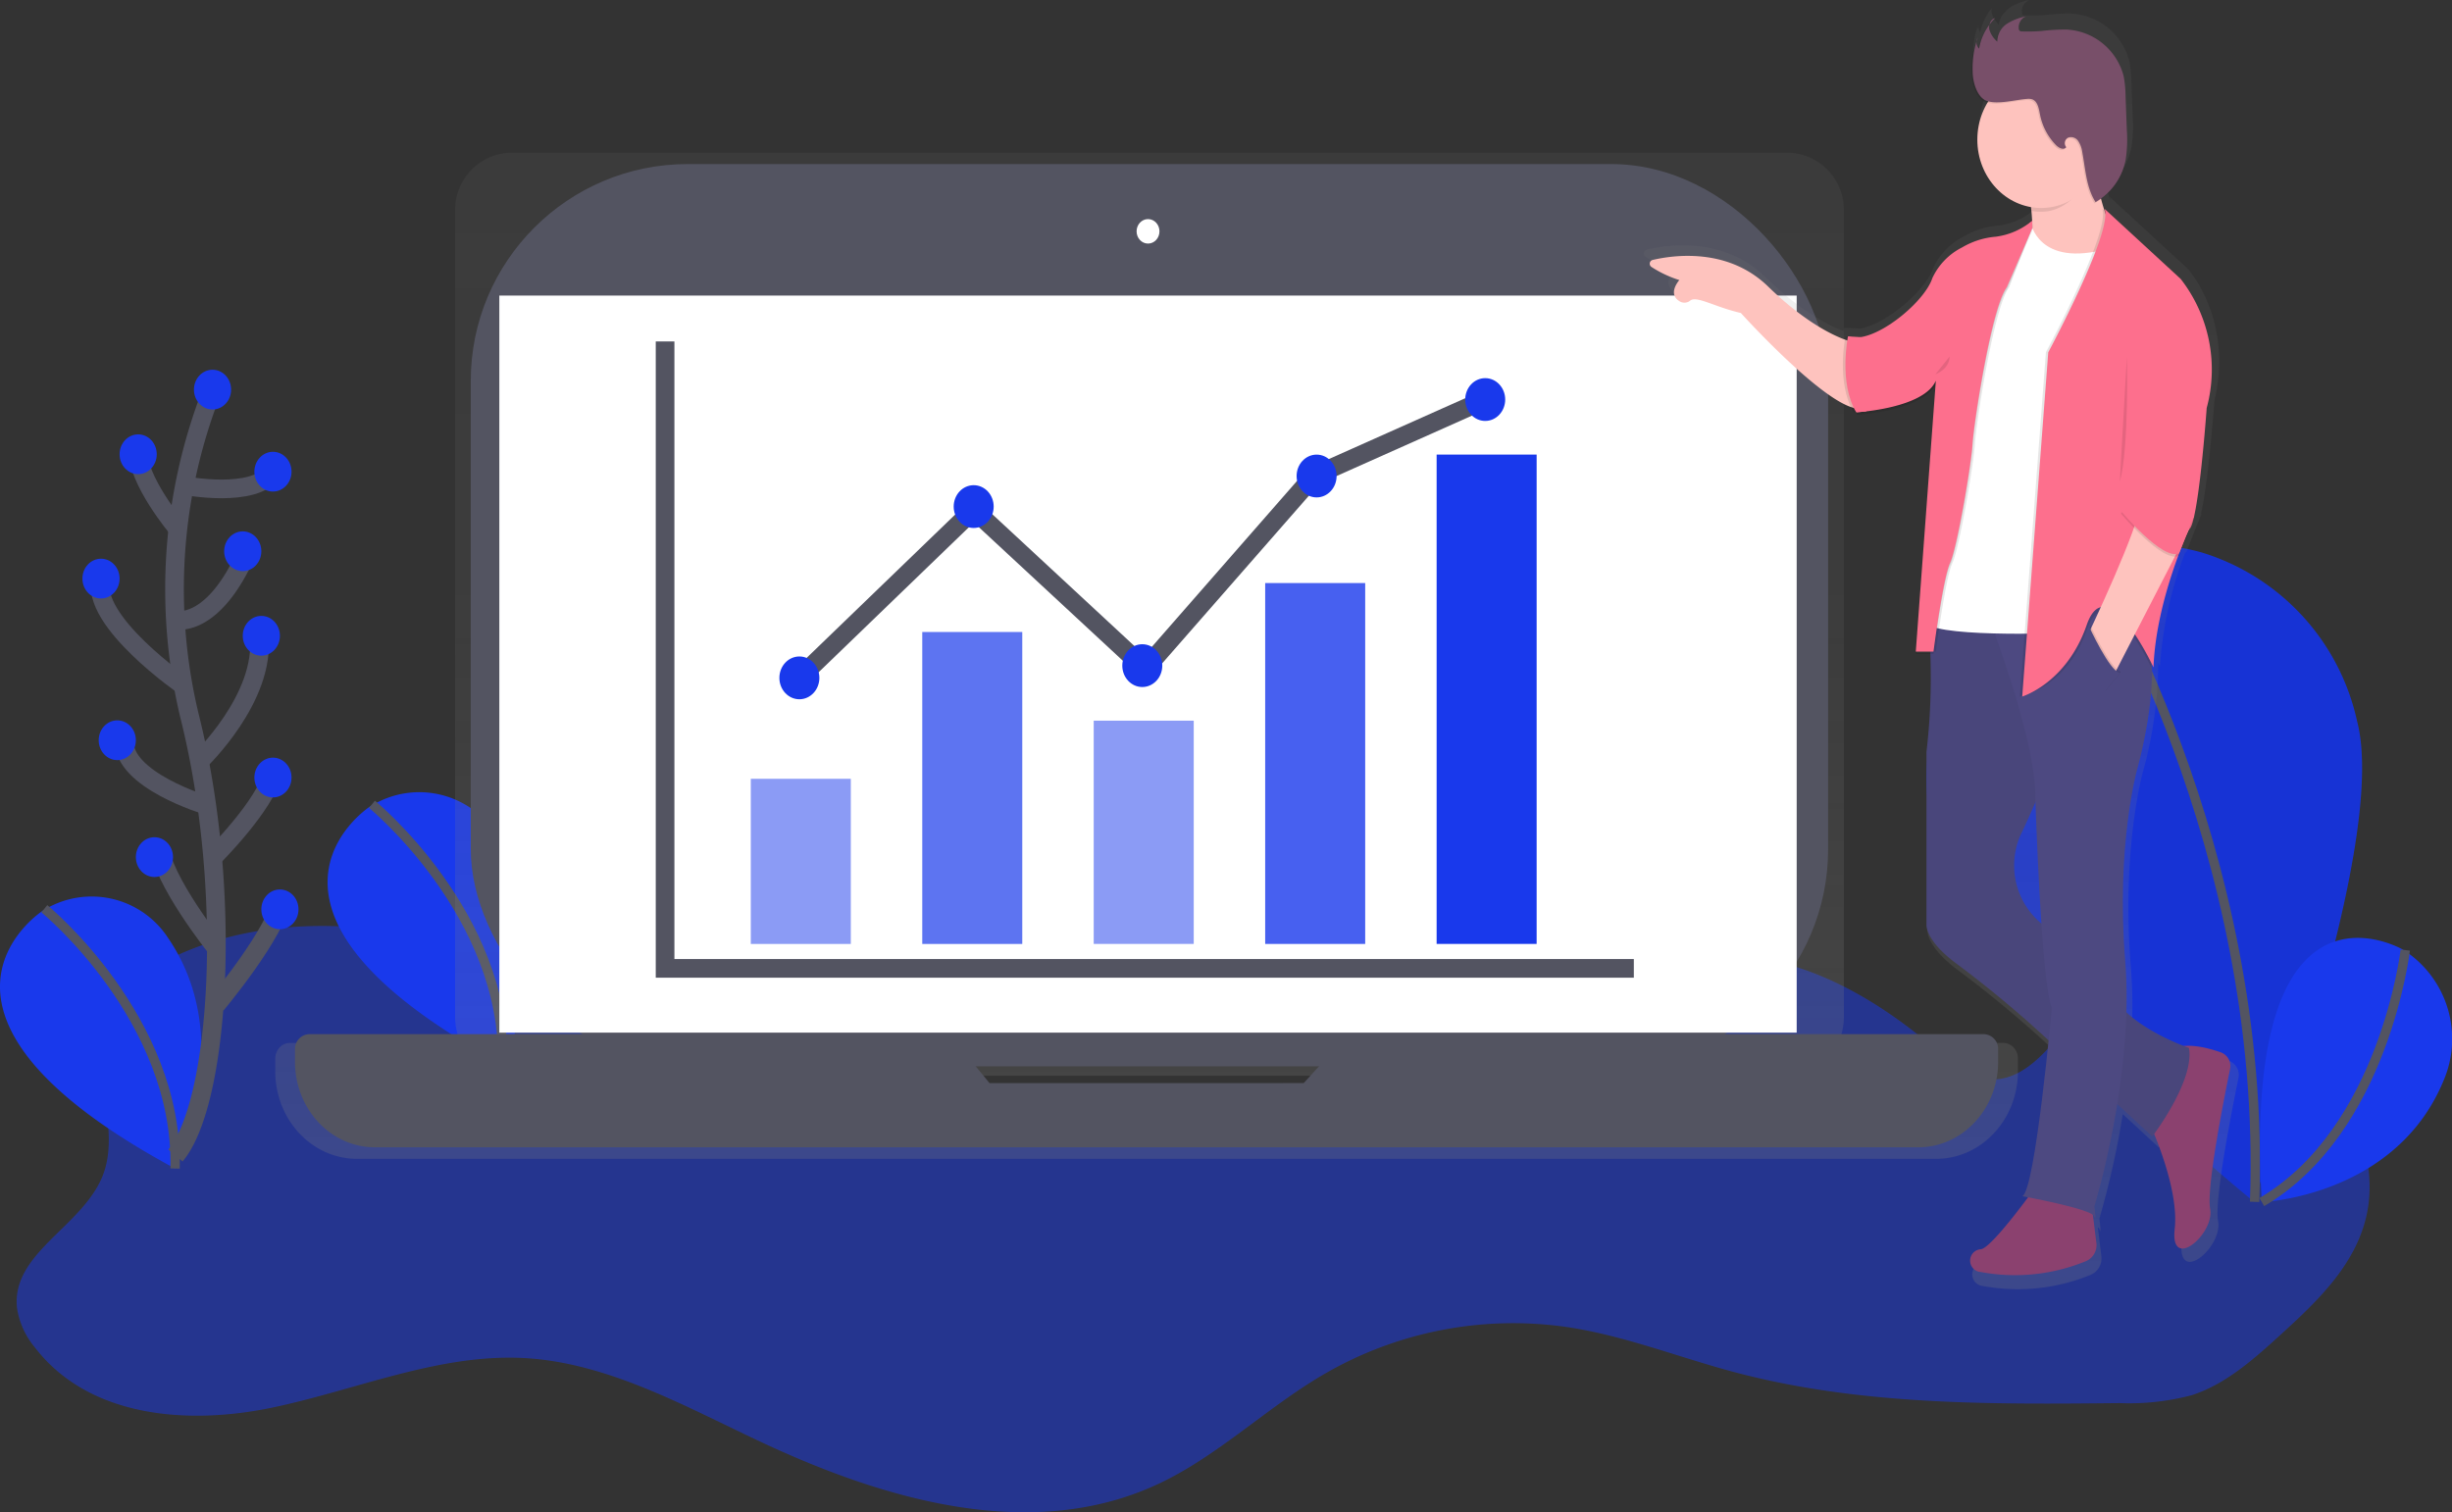 <svg xmlns="http://www.w3.org/2000/svg" xmlns:xlink="http://www.w3.org/1999/xlink" width="262.804" height="162.124" viewBox="0 0 262.804 162.124"><rect x="0" y="0" width="262.804" height="162.124" fill="#333333" stroke="none"/><defs><linearGradient id="a" x1="0.5" y1="1" x2="0.5" gradientUnits="objectBoundingBox"><stop offset="0" stop-color="gray" stop-opacity="0.251"/><stop offset="0.54" stop-color="gray" stop-opacity="0.122"/><stop offset="1" stop-color="gray" stop-opacity="0.102"/></linearGradient><linearGradient id="b" y1="1" y2="0" xlink:href="#a"/></defs><g transform="translate(-0.003 -0.06)"><path d="M192.921,518.663c-15.889-5.877-34.057-10.852-48.9-2.406a11.247,11.247,0,0,0-4.749,4.424c-2.678,5.276,1.578,12.117-.5,17.694s-9.881,8.384-9.242,14.341a8.567,8.567,0,0,0,1.884,4.182c5.815,7.605,16.476,8.375,25.487,6.488s17.823-5.8,27-5.308c8.815.487,16.925,5.013,25,8.823,13.617,6.441,29.52,11.062,43.125,4.589,6.234-2.967,11.388-8.018,17.355-11.545a40.322,40.322,0,0,1,26.363-5.179c6.06.914,11.845,3.214,17.776,4.8,13.471,3.6,27.531,3.483,41.412,3.341a26,26,0,0,0,7.686-.849c3.667-1.18,6.691-3.9,9.6-6.553,3.826-3.489,7.856-7.322,9.091-12.539,1.457-6.193-1.559-12.775-6.033-16.983s-10.192-6.508-15.774-8.726c-1.377-.543-2.848-1.094-4.259-.684a5.778,5.778,0,0,0-2.4,1.643c-3.961,4.081-7.308,10.985-12.71,9.876-1.928-.4-3.507-1.831-5.033-3.158-8.148-7.078-19.11-12.542-28.944-8.632-7.193,2.861-12.27,10.206-19.559,12.8-5.184,1.846-10.818,1.047-16.272,1.407-7.934.519-15.655,3.521-23.6,3.338-20.258-.466-37.136-21.2-57.312-19.228-1.581.153-3.306.543-4.275,1.881" transform="translate(-127.704 -412.424)" fill="#1939ec" opacity="0.5"/><path d="M255.015,464.609s-16.834,10.879,14.209,27.635c0,0,6.84-13.595-.722-24.68a9.775,9.775,0,0,0-13.223-3.1Z" transform="translate(-215.344 -378.096)" fill="#1939ec"/><path d="M267.73,467.52s14.413,11.8,14.011,27.853" transform="translate(-227.859 -381.234)" fill="none" stroke="#535461" stroke-miterlimit="10" stroke-width="1"/><path d="M918.795,392.094c3.41,13.35-11.137,51.384-11.137,51.384s-30.61-24.81-34.024-38.16a26.332,26.332,0,0,1,5.666-24.666,22.394,22.394,0,0,1,22.886-6.7,24.343,24.343,0,0,1,16.606,18.142Z" transform="translate(-666.143 -314.643)" fill="#1939ec"/><path d="M918.795,392.094c3.41,13.35-11.137,51.384-11.137,51.384s-30.61-24.81-34.024-38.16a26.332,26.332,0,0,1,5.666-24.666,22.394,22.394,0,0,1,22.886-6.7,24.343,24.343,0,0,1,16.606,18.142Z" transform="translate(-666.143 -314.643)" opacity="0.1"/><path d="M936.21,378.27s19.054,30.794,17.63,68.942" transform="translate(-712.191 -318.304)" fill="none" stroke="#535461" stroke-miterlimit="10" stroke-width="1"/><path d="M1017.607,517.329s-17.278-10.062-15.09,27.081c0,0,14.413-.551,19.528-13.138a11.314,11.314,0,0,0-4.184-13.787Z" transform="translate(-760.093 -415.478)" fill="#1939ec"/><path d="M1018.394,520.52s-2.231,19.281-15.374,27.016" transform="translate(-760.596 -418.604)" fill="none" stroke="#535461" stroke-miterlimit="10" stroke-width="1"/><path d="M127.564,502.551s-16.842,10.876,14.2,27.623c0,0,6.84-13.595-.722-24.68a9.775,9.775,0,0,0-13.223-3.1Z" transform="translate(-123 -404.841)" fill="#1939ec"/><path d="M140.26,505.49s14.413,11.8,14.011,27.853" transform="translate(-135.503 -408.007)" fill="none" stroke="#535461" stroke-miterlimit="10" stroke-width="1"/><path d="M415.308,326.072h-17.7a6.684,6.684,0,0,0,.617-2.822V236.973a6.145,6.145,0,0,0-5.925-6.343h-137a6.145,6.145,0,0,0-5.925,6.343v86.279a6.685,6.685,0,0,0,.617,2.822H231.667a1.517,1.517,0,0,0-1.111.495,1.741,1.741,0,0,0-.456,1.192v1.354c0,5.182,3.924,9.384,8.766,9.384H408.11c4.841,0,8.766-4.2,8.766-9.384v-1.354a1.741,1.741,0,0,0-.455-1.194A1.517,1.517,0,0,0,415.308,326.072Zm-109.057,5.367-1.526-1.843H342.4l-1.68,1.846Z" transform="translate(-200.594 -214.203)" fill="url(#a)"/><rect width="145.482" height="96.725" rx="23.26" transform="translate(50.458 17.648)" fill="#535461"/><rect width="139.05" height="79.019" transform="translate(53.521 31.747)" fill="#fff"/><ellipse cx="1.226" cy="1.312" rx="1.226" ry="1.312" transform="translate(121.822 23.549)" fill="#fff"/><path d="M350.674,551.08l-4.777,5.246H312.218L307.9,551.08h-68.59a1.588,1.588,0,0,0-1.532,1.64v1.321c0,5.065,3.836,9.171,8.567,9.171h165.41c4.732,0,8.567-4.106,8.567-9.171V552.72a1.588,1.588,0,0,0-1.532-1.64Z" transform="translate(-206.159 -440.152)" fill="#535461"/><path d="M258.77,124.19V191.4H362.6" transform="translate(-187.484 -87.524)" fill="none" stroke="#535461" stroke-miterlimit="10" stroke-width="2"/><rect width="10.719" height="17.706" transform="translate(80.473 83.552)" fill="#1939ec" opacity="0.5"/><rect width="10.719" height="33.445" transform="translate(98.85 67.814)" fill="#1939ec" opacity="0.7"/><rect width="10.719" height="23.934" transform="translate(117.227 77.321)" fill="#1939ec" opacity="0.5"/><rect width="10.719" height="38.691" transform="translate(135.604 62.567)" fill="#1939ec" opacity="0.8"/><rect width="10.719" height="52.46" transform="translate(153.98 48.795)" fill="#1939ec"/><path d="M311.02,175.148,329.7,157.115l18.377,17.048,18.071-20.655,18.377-8.2" transform="translate(-225.34 -102.416)" fill="none" stroke="#535461" stroke-miterlimit="10" stroke-width="2"/><ellipse cx="2.143" cy="2.294" rx="2.143" ry="2.294" transform="translate(83.537 70.438)" fill="#1939ec"/><ellipse cx="2.143" cy="2.294" rx="2.143" ry="2.294" transform="translate(120.29 69.126)" fill="#1939ec"/><ellipse cx="2.143" cy="2.294" rx="2.143" ry="2.294" transform="translate(138.973 48.798)" fill="#1939ec"/><ellipse cx="2.143" cy="2.294" rx="2.143" ry="2.294" transform="translate(102.219 52.075)" fill="#1939ec"/><ellipse cx="2.143" cy="2.294" rx="2.143" ry="2.294" transform="translate(157.044 40.6)" fill="#1939ec"/><path d="M825.276,288.87a10.1,10.1,0,0,0-4.132-.7,20.644,20.644,0,0,1-6.267-3.692,51.789,51.789,0,0,0-.135-5.668c-1.039-12.642,1.3-20.976,1.3-20.976a44.111,44.111,0,0,0,1.634-11.634c.119.239.185.38.185.38a41.461,41.461,0,0,1,2.694-12.194.879.879,0,0,0,.121-.047l1.212-3.079a2.777,2.777,0,0,0,.229-.569l.2-.487-.058-.027c.019-.08.039-.165.058-.251h0c.774-3.506,1.377-11.823,1.377-11.823,2.077-8.753-2.854-14.155-2.854-14.155l-8.369-7.709a1.2,1.2,0,0,1,.083.316l-.069-.065c-.118-.363-.248-.8-.375-1.292a6.5,6.5,0,0,0,.826-.758,7.019,7.019,0,0,0,1.876-3.583,14.533,14.533,0,0,0,.124-3.244l-.138-3.719a12.6,12.6,0,0,0-.207-2.168,6.833,6.833,0,0,0-6.289-5.149,21.486,21.486,0,0,0-2.7.153,16.972,16.972,0,0,1-2.2.05.377.377,0,0,1-.237-.068.385.385,0,0,1-.1-.257,1.339,1.339,0,0,1,.292-.958,1.086,1.086,0,0,1,.38-.233l-.2.05a1.082,1.082,0,0,1,.331-.192,6.152,6.152,0,0,0-2.088.811,2.751,2.751,0,0,0-.488.439,2.331,2.331,0,0,0-.705,1.4,2.629,2.629,0,0,1-.744-1.18,1.26,1.26,0,0,1,0-.572q-.074.1-.143.2v-.062a6.141,6.141,0,0,0-1.1,2.4.98.98,0,0,1-.2-.69q-.062.208-.116.416a1.031,1.031,0,0,1,0-.277,10.12,10.12,0,0,0-.432,3.3c0,1.115.463,2.852,1.578,3.244a1.746,1.746,0,0,0,.176.05,7.959,7.959,0,0,0-.518,7.088,7.1,7.1,0,0,0,5.242,4.366q.028.2.052.428h.044c.03.295.055.619.072.95a6.065,6.065,0,0,1-.92.79,7.25,7.25,0,0,1-3.063,1.085,8.683,8.683,0,0,0-3.683,1.18,7.179,7.179,0,0,0-3.273,3.38c-.771,2.359-5.019,6.031-7.867,6.488l-1.014-.062-.074-.024v.021l-.248-.015h-.08v.015l-.256-.015s-.025.127-.061.351c-1.432-.528-4.476-1.991-8.438-5.839-4.408-4.285-10.372-3.441-12.672-2.9a.411.411,0,0,0-.305.352.431.431,0,0,0,.2.43,12.372,12.372,0,0,0,3.03,1.427s-1.377,1.542.088,2.359a1.006,1.006,0,0,0,1.1-.115c.711-.557,2.686.7,5.548,1.362,0,0,8.077,8.947,12.088,10.322a6.313,6.313,0,0,0,.306.569l.248-.021v.021h.1l.03.295s6.237-.351,8.264-2.775a3.4,3.4,0,0,0,.394-.451l-2.168,29.2h.019l-.019.277h1.595a68.861,68.861,0,0,1-.432,10.752v19.033s-.083,1.675,3.168,4.129a122.967,122.967,0,0,1,9.84,8.166l.394.366c-.6,5.824-1.848,16.68-2.892,17.084l.645.121c-1.1,1.5-4.231,5.6-5.184,5.712a1.253,1.253,0,0,0,0,2.5,20.478,20.478,0,0,0,11.57-1.221,1.911,1.911,0,0,0,1.1-2.011l-.377-3.067a.419.419,0,0,1,.165.186c.259.835,0-1.112,0-1.112a92.072,92.072,0,0,0,2.51-11.206l3.857,3.568s.077-.1.212-.295c.945,2.294,2.631,6.989,2.253,10.428-.518,4.718,4.408.554,3.892-2.224-.419-2.247,1.454-11.772,2.184-15.335A1.6,1.6,0,0,0,825.276,288.87Z" transform="translate(-586.353 -175.07)" fill="url(#b)"/><path d="M786.678,277.394s-3.675-.678-9.124-5.969c-4.311-4.185-10.126-3.362-12.369-2.834a.4.4,0,0,0-.3.342.419.419,0,0,0,.2.418,12.113,12.113,0,0,0,2.97,1.395s-1.358,1.5.085,2.309a.982.982,0,0,0,1.085-.112c.694-.543,2.622.69,5.419,1.33,0,0,10.9,12.073,13.432,10.027Z" transform="translate(-588.06 -240.66)" fill="#fec3be"/><path d="M912.11,229.883s1.014,4.612,0,7.868l4.562.678,4.055-2.17V233.41a20.762,20.762,0,0,1-1.394-9.36Z" transform="translate(-694.73 -209.563)" fill="#fec3be"/><path d="M959,563.421s3.306,6.918,2.788,11.531,4.308.543,3.8-2.17c-.41-2.194,1.419-11.5,2.132-14.963a1.562,1.562,0,0,0-.959-1.8c-1.523-.537-4.074-1.194-5.355-.189C959.515,557.317,959,563.421,959,563.421Z" transform="translate(-728.703 -443.13)" fill="#8b416f"/><path d="M896.114,607.617s-4.308,5.969-5.449,6.1a1.223,1.223,0,0,0,0,2.442,19.994,19.994,0,0,0,11.294-1.18,1.866,1.866,0,0,0,1.083-1.964l-.727-5.81Z" transform="translate(-678.353 -479.729)" fill="#8b416f"/><path d="M876.731,393.78l-4.132.59a69.273,69.273,0,0,1-.05,15.55V428.5s-.08,1.637,3.094,4.017a120.047,120.047,0,0,1,9.608,7.962l11.5,10.664s4.562-5.969,3.928-9.5c0,0-7.6-2.577-8.617-6.783-.581-2.406-3.529-4.424-5.942-5.692a8.1,8.1,0,0,1-3.953-8.977,7.21,7.21,0,0,1,.647-1.743,118.052,118.052,0,0,0,4.942-12.345L882.18,394.73Z" transform="translate(-666.067 -329.24)" fill="#4d4981"/><path d="M876.731,393.78l-4.132.59a69.273,69.273,0,0,1-.05,15.55V428.5s-.08,1.637,3.094,4.017a120.047,120.047,0,0,1,9.608,7.962l11.5,10.664s4.562-5.969,3.928-9.5c0,0-7.6-2.577-8.617-6.783-.581-2.406-3.529-4.424-5.942-5.692a8.1,8.1,0,0,1-3.953-8.977,7.21,7.21,0,0,1,.647-1.743,118.052,118.052,0,0,0,4.942-12.345L882.18,394.73Z" transform="translate(-666.067 -329.24)" opacity="0.05"/><path d="M899.174,457.666s7.476,1.357,7.73,2.17,0-1.085,0-1.085,4.308-13.972,3.306-26.314,1.267-20.484,1.267-20.484,2.661-9.224,1.14-14.515-17.487-2.984-17.487-2.984,5.576,13.972,5.449,20.619c0,0,.634,20.077,1.774,22.383C902.342,437.445,900.568,457.114,899.174,457.666Z" transform="translate(-682.427 -329.362)" fill="#4d4981"/><path d="M883.365,255.79s.76,5.013,8.363,2.849l-5.058,41.236s-14.7.543-14.573-1.357l3.03-24.957Z" transform="translate(-665.739 -231.943)" fill="#fff"/><path d="M862.561,254.87a6.017,6.017,0,0,1-3.661,1.861,8.479,8.479,0,0,0-3.6,1.144,6.966,6.966,0,0,0-3.2,3.3c-.887,2.713-6.463,7.19-9,6.24l.887,8.139s7.223-.407,8.49-3.391l-2.151,29.045h1.9s1.014-7.868,1.774-9.5,2.281-10.581,2.408-12.752,2.027-14.651,3.675-16.809l2.479-6.444Z" transform="translate(-644.737 -231.295)" opacity="0.1"/><path d="M861.9,256.25a7.573,7.573,0,0,1-3.914,1.725,8.481,8.481,0,0,0-3.595,1.15,6.966,6.966,0,0,0-3.2,3.3c-.887,2.713-6.463,7.19-9,6.24l.887,8.139s7.223-.407,8.49-3.391l-2.154,29.027h1.9s1.014-7.868,1.774-9.5,2.281-10.581,2.408-12.752,2.028-14.651,3.675-16.809l2.722-6.323Z" transform="translate(-644.078 -232.268)" opacity="0.1"/><path d="M861.895,255.33a7.573,7.573,0,0,1-3.914,1.725,8.479,8.479,0,0,0-3.6,1.144,6.967,6.967,0,0,0-3.2,3.3c-.887,2.713-6.463,7.19-9,6.24l.887,8.139s7.223-.407,8.49-3.391l-2.151,29.045h1.9s1.014-7.868,1.774-9.5,2.281-10.581,2.408-12.751,2.027-14.651,3.675-16.809l2.724-6.308Z" transform="translate(-644.071 -231.619)" fill="#fd6f8d"/><path d="M919.016,229.025a14.676,14.676,0,0,1,.317-3.595l-7.223,5.833s.174.787.306,1.94a6.444,6.444,0,0,0,1.1.094C916.024,233.3,917.829,231.2,919.016,229.025Z" transform="translate(-694.73 -210.536)" opacity="0.1"/><ellipse cx="6.843" cy="7.325" rx="6.843" ry="7.325" transform="translate(211.932 7.707)" fill="#fec3be"/><path d="M890.044,187.434a9.863,9.863,0,0,1,.551-3.624.951.951,0,0,0,.143,1.18,5.917,5.917,0,0,1,1.719-3.262c-.488.086-.738.731-.617,1.244a2.836,2.836,0,0,0,.846,1.274,2.31,2.31,0,0,1,1.044-1.926,6.005,6.005,0,0,1,2.039-.79,1.271,1.271,0,0,0-.782,1.3.375.375,0,0,0,.1.251.369.369,0,0,0,.231.065,16.572,16.572,0,0,0,2.14-.05,20.98,20.98,0,0,1,2.636-.15,6.666,6.666,0,0,1,6.14,5.013,12.311,12.311,0,0,1,.2,2.117l.135,3.63a14.2,14.2,0,0,1-.121,3.173,6.689,6.689,0,0,1-3.226,4.565c-.994-1.542-1.083-3.524-1.427-5.361a2.827,2.827,0,0,0-.43-1.18.933.933,0,0,0-1.061-.383.675.675,0,0,0-.223,1.038c-.276.348-.791.088-1.1-.221a6.463,6.463,0,0,1-1.716-3.282c-.124-.631-.248-1.41-.826-1.625a1.439,1.439,0,0,0-.612-.044c-1.207.088-3.094.622-4.262.212C890.5,190.221,890.044,188.522,890.044,187.434Z" transform="translate(-678.737 -179.583)" opacity="0.1"/><path d="M890.5,186.974a9.865,9.865,0,0,1,.551-3.624.951.951,0,0,0,.143,1.18,5.917,5.917,0,0,1,1.719-3.262c-.488.086-.738.731-.617,1.244a2.835,2.835,0,0,0,.846,1.274,2.31,2.31,0,0,1,1.044-1.926,6.006,6.006,0,0,1,2.039-.79,1.271,1.271,0,0,0-.782,1.3.375.375,0,0,0,.1.251.369.369,0,0,0,.231.065,16.571,16.571,0,0,0,2.14-.05,20.981,20.981,0,0,1,2.636-.15,6.666,6.666,0,0,1,6.14,5.013,12.311,12.311,0,0,1,.2,2.117l.135,3.63a14.2,14.2,0,0,1-.121,3.173,6.689,6.689,0,0,1-3.226,4.565c-.995-1.542-1.083-3.524-1.427-5.361a2.827,2.827,0,0,0-.43-1.18.933.933,0,0,0-1.061-.383.675.675,0,0,0-.223,1.038c-.276.348-.791.088-1.1-.221a6.464,6.464,0,0,1-1.716-3.282c-.124-.631-.248-1.41-.826-1.625a1.439,1.439,0,0,0-.612-.044c-1.207.088-3.094.622-4.262.212C890.955,189.758,890.5,188.062,890.5,186.974Z" transform="translate(-679.071 -179.258)" fill="#784f69"/><path d="M840.29,297.42s-1.014,5.013.887,8.139l1.077-.094-.587-7.962Z" transform="translate(-642.498 -261.297)" opacity="0.1"/><path d="M841.29,297.42s-1.014,5.013.887,8.139l1.077-.094-.587-7.962Z" transform="translate(-643.223 -261.297)" fill="#fd6f8d"/><path d="M917.69,251l8.173,7.529a15.8,15.8,0,0,1,2.788,13.837s-.887,12.48-1.9,13.023c0,0-3.548,7.6-3.8,14.786,0,0-4.752-10.242-6.906-4s-7.162,7.122-7.162,7.122l2.788-36.91S918.7,253.294,917.69,251Z" transform="translate(-692.389 -228.566)" opacity="0.1"/><path d="M918.61,251l8.173,7.529a15.8,15.8,0,0,1,2.788,13.837s-.887,12.48-1.9,13.023c0,0-3.548,7.6-3.8,14.786,0,0-5.005-10.785-7.162-4.544S909.8,303.3,909.8,303.3l2.788-36.9S919.623,253.294,918.61,251Z" transform="translate(-693.056 -228.566)" fill="#fd6f8d"/><path d="M940.852,358.191s2.028-1.492,5.322,2.577l-8.11,15.736-2.724-4.4S941.106,359.955,940.852,358.191Z" transform="translate(-711.561 -303.958)" fill="#fec3be"/><path d="M948.22,356.306s4.485,5.391,6.234,4.527l1.62-4.037-6.08-2.8Z" transform="translate(-720.892 -301.191)" opacity="0.1"/><path d="M948.22,355.386s4.485,5.391,6.234,4.527l1.62-4.037-6.08-2.8Z" transform="translate(-720.892 -300.542)" fill="#fd6f8d"/><path d="M934.268,402.51s2.135,4.683,3.273,4.954l-1.653,2.035-2.408-4.884Z" transform="translate(-710.213 -335.395)" opacity="0.1"/><path d="M933.793,403s2.135,4.683,3.273,4.954l-1.653,2.035L933,405.1Z" transform="translate(-709.865 -335.741)" fill="#4d4981"/><path d="M948.52,304.78s.253,9.767-.76,13.43" transform="translate(-720.559 -266.486)" opacity="0.1"/><path d="M876,306.679s1.521-.543,1.521-1.9" transform="translate(-668.567 -266.486)" opacity="0.1"/><path d="M194.924,316.76a58.231,58.231,0,0,0-2.479,34.925c4.744,18.93,3.237,41.581-1.493,47.184" transform="translate(-172.143 -274.933)" fill="none" stroke="#535461" stroke-miterlimit="10" stroke-width="2"/><ellipse cx="1.992" cy="2.132" rx="1.992" ry="2.132" transform="translate(20.79 39.698)" fill="#1939ec"/><path d="M194.79,348.125s7.487,1.445,9.479-1.475" transform="translate(-175.011 -296.009)" fill="none" stroke="#535461" stroke-miterlimit="10" stroke-width="2"/><path d="M180.99,346.994s-4.5-5.335-4.256-8.534" transform="translate(-161.922 -290.234)" fill="none" stroke="#535461" stroke-miterlimit="10" stroke-width="2"/><path d="M190.82,382.913s4.1,1.156,7.834-7.373" transform="translate(-172.135 -316.379)" fill="none" stroke="#535461" stroke-miterlimit="10" stroke-width="2"/><path d="M170.974,397.021s-10.192-7.022-8.95-11.551" transform="translate(-151.195 -323.381)" fill="none" stroke="#535461" stroke-miterlimit="10" stroke-width="2"/><path d="M200.57,419.716s7.14-6.783,6.394-13.456" transform="translate(-179.199 -338.04)" fill="none" stroke="#535461" stroke-miterlimit="10" stroke-width="2"/><path d="M180.189,451.213s-9.091-2.719-8.815-6.983" transform="translate(-158.041 -364.812)" fill="none" stroke="#535461" stroke-miterlimit="10" stroke-width="2"/><path d="M205.69,465.142s5.727-5.68,6.474-9.142" transform="translate(-182.909 -373.111)" fill="none" stroke="#535461" stroke-miterlimit="10" stroke-width="2"/><path d="M191.027,493.274s-5.876-7.343-6.127-11.074" transform="translate(-167.846 -391.585)" fill="none" stroke="#535461" stroke-miterlimit="10" stroke-width="2"/><path d="M207.14,512.741s6.576-7.821,7.071-11.551" transform="translate(-183.959 -404.975)" fill="none" stroke="#535461" stroke-miterlimit="10" stroke-width="2"/><ellipse cx="1.992" cy="2.132" rx="1.992" ry="2.132" transform="translate(12.82 46.628)" fill="#1939ec"/><ellipse cx="1.992" cy="2.132" rx="1.992" ry="2.132" transform="translate(10.581 77.286)" fill="#1939ec"/><ellipse cx="1.992" cy="2.132" rx="1.992" ry="2.132" transform="translate(8.837 59.957)" fill="#1939ec"/><ellipse cx="1.992" cy="2.132" rx="1.992" ry="2.132" transform="translate(27.266 48.495)" fill="#1939ec"/><ellipse cx="1.992" cy="2.132" rx="1.992" ry="2.132" transform="translate(27.266 81.285)" fill="#1939ec"/><ellipse cx="1.992" cy="2.132" rx="1.992" ry="2.132" transform="translate(24.029 57.026)" fill="#1939ec"/><ellipse cx="1.992" cy="2.132" rx="1.992" ry="2.132" transform="translate(28.012 95.416)" fill="#1939ec"/><ellipse cx="1.992" cy="2.132" rx="1.992" ry="2.132" transform="translate(14.564 89.816)" fill="#1939ec"/><ellipse cx="1.992" cy="2.132" rx="1.992" ry="2.132" transform="translate(26.021 66.088)" fill="#1939ec"/></g></svg>